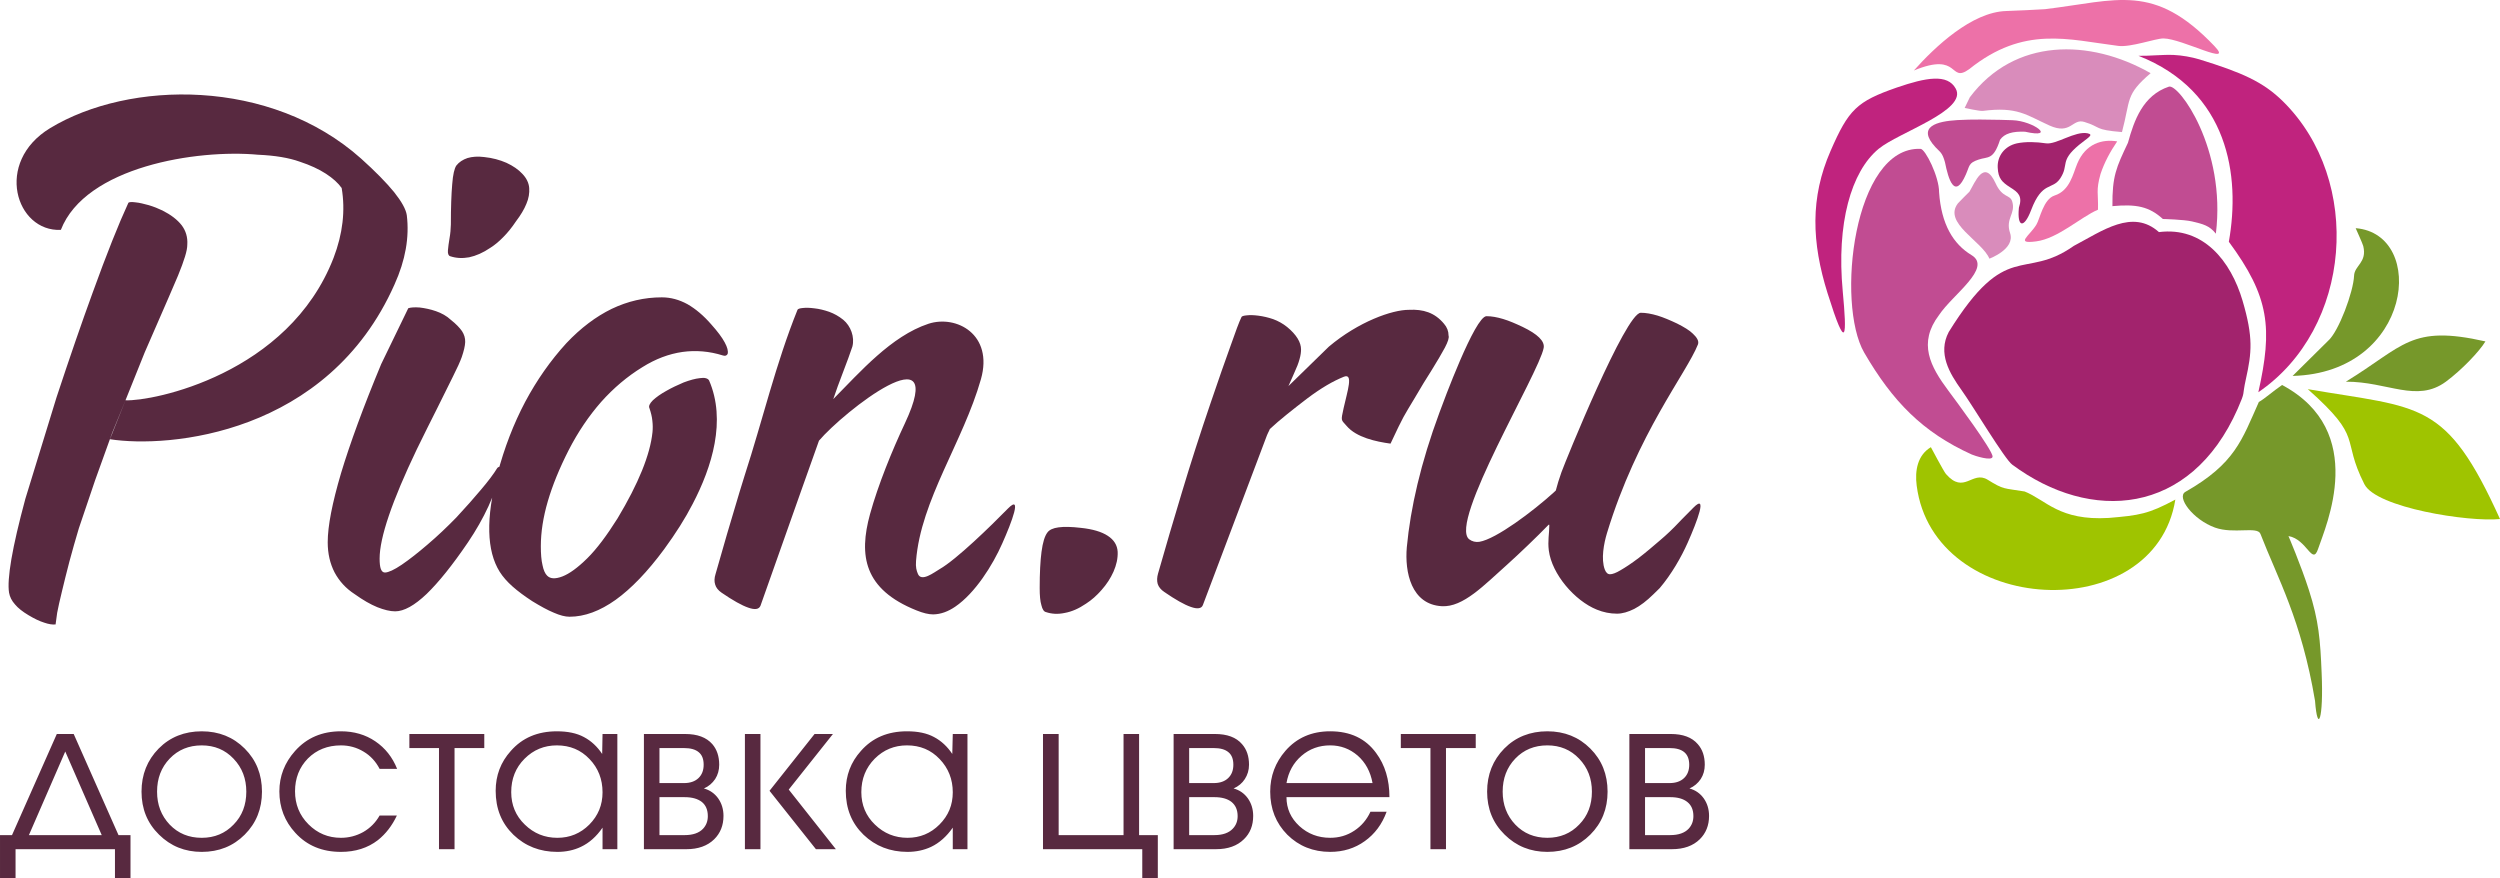 <?xml version="1.0" encoding="UTF-8"?>
<!DOCTYPE svg PUBLIC "-//W3C//DTD SVG 1.1//EN" "http://www.w3.org/Graphics/SVG/1.1/DTD/svg11.dtd">
<!-- Creator: CorelDRAW 2018 (64-Bit Оценочная версия) -->
<svg xmlns="http://www.w3.org/2000/svg" xml:space="preserve" width="204.22mm" height="71.759mm" version="1.1" style="shape-rendering:geometricPrecision; text-rendering:geometricPrecision; image-rendering:optimizeQuality; fill-rule:evenodd; clip-rule:evenodd"
viewBox="0 0 24145.62 8484.36"
 xmlns:xlink="http://www.w3.org/1999/xlink">
 <defs>
  <style type="text/css">
   <![CDATA[
    .fil7 {fill:#582940}
    .fil5 {fill:#76982A}
    .fil3 {fill:#9FC400}
    .fil0 {fill:#A2236D}
    .fil2 {fill:#C0237E}
    .fil1 {fill:#C14C92}
    .fil6 {fill:#D98CBB}
    .fil4 {fill:#ED71A8}
    .fil8 {fill:#582940;fill-rule:nonzero}
   ]]>
  </style>
 </defs>
 <g id="Слой_x0020_1">
  <g id="_624755255008">
   <path class="fil0" d="M21691.09 3662.8c56.75,-256.57 73.3,-401.99 -31.92,-759.06 -113.5,-383.08 -378.35,-716.49 -807.53,-662.11 -255.38,-228.19 -546.24,-11.82 -822.9,133.6 -485.94,342.88 -645.55,-73.3 -1207.16,831.18 -108.77,206.91 8.28,399.63 122.96,560.43 109.96,152.52 418.55,670.38 490.67,721.22 755.51,560.43 1717.93,497.76 2176.68,-539.14 79.22,-182.08 40.2,-109.96 79.22,-286.12z"/>
   <path class="fil1" d="M19244.84 4410.03c3.55,-59.12 -362.98,-550.97 -425.64,-634.91 -177.35,-237.65 -296.77,-461.11 -91.04,-733.05 131.24,-197.45 516.68,-455.2 313.32,-578.16 -176.17,-106.41 -292.04,-296.77 -313.32,-607.72 1.18,-147.79 -132.42,-416.18 -178.53,-418.55 -649.1,-24.83 -818.17,1494.47 -545.06,1967.4 274.3,471.75 563.97,769.7 1039.27,984.88 23.65,10.64 198.63,68.58 201,20.1z"/>
   <path class="fil2" d="M17797.67 2812.7c-61.48,-653.83 80.4,-1155.14 346.42,-1375.05 193.9,-159.62 861.92,-371.25 744.87,-581.71 -79.22,-145.43 -286.12,-107.59 -568.7,-10.64 -387.81,134.79 -465.84,212.82 -639.64,611.27 -198.63,454.02 -183.26,884.39 -29.56,1375.05 185.63,592.35 186.81,416.18 146.61,-18.92z"/>
   <path class="fil3" d="M18648.95 4318.99c0,0 125.33,236.47 145.43,258.93 176.17,202.18 253.02,-36.65 403.18,55.57 158.43,98.13 150.16,79.22 357.06,113.5 209.27,83.95 333.42,283.76 812.26,255.38 294.4,-24.83 384.26,-37.83 643.19,-177.35 -199.81,1239.09 -2336.29,1129.13 -2498.27,-134.79 -18.92,-145.43 8.28,-294.4 137.15,-371.25z"/>
   <path class="fil1" d="M20402.35 1990.98c230.56,-21.28 354.7,3.55 487.12,124.15 0,0 202.18,4.73 282.58,23.65 102.86,24.83 167.89,39.02 229.37,118.23 101.68,-820.54 -359.43,-1451.91 -454.02,-1419.98 -250.65,83.95 -335.78,326.32 -394.9,541.51 -113.5,240.01 -152.52,321.59 -150.16,612.45z"/>
   <path class="fil2" d="M20654.19 539.07c101.68,2.36 236.47,-13.01 340.51,-8.28 79.22,3.55 171.44,20.1 247.11,42.56 409.09,126.51 614.81,215.18 808.72,406.72 774.43,764.97 666.84,2190.86 -238.83,2808.04 138.33,-618.36 108.77,-919.86 -284.94,-1453.09 113.5,-638.46 -3.55,-1453.09 -872.56,-1795.96z"/>
   <path class="fil4" d="M19377.27 106.34c48.48,-1.18 340.51,-14.19 374.8,-17.74 702.31,-85.13 1049.91,-256.57 1633.99,354.7 199.81,208.09 -309.77,-70.94 -490.67,-72.12 -78.03,0 -314.5,87.49 -436.28,72.12 -483.57,-60.3 -910.4,-199.81 -1440.08,224.64 -197.45,141.88 -82.76,-173.8 -534.41,13.01 203.36,-228.19 559.24,-565.16 892.66,-574.61z"/>
   <path class="fil5" d="M22041.06 3718.37c835.91,446.92 422.09,1360.87 347.61,1583.14 -55.57,165.53 -106.41,-93.4 -286.12,-124.15 0,0 120.6,281.4 197.45,521.41 95.77,296.77 109.96,483.57 122.96,800.44 20.1,448.1 -39.02,594.71 -63.85,269.57 -131.24,-782.7 -361.79,-1184.7 -527.32,-1612.7 -29.56,-75.67 -257.75,4.73 -438.65,-60.3 -212.82,-76.85 -374.8,-294.4 -286.12,-345.24 480.03,-273.12 545.06,-500.13 709.4,-867.83 56.75,-31.92 133.6,-101.68 224.64,-164.34z"/>
   <path class="fil5" d="M22751.65 2203.8c0,0 69.76,154.89 73.3,172.62 39.02,159.62 -85.13,186.81 -88.68,287.31 -5.91,152.52 -147.79,539.14 -251.84,629 -10.64,9.46 -341.69,338.15 -341.69,338.15 1161.05,-29.56 1300.57,-1371.51 608.9,-1427.08z"/>
   <path class="fil6" d="M18975.27 1042.75c0,0 146.61,31.92 174.99,28.38 334.6,-42.56 416.18,37.83 643.19,140.7 209.27,94.59 219.91,-69.76 336.97,-34.29 167.89,50.84 89.86,75.67 364.16,98.13 85.13,-316.87 29.56,-357.06 276.67,-568.7 -587.62,-335.78 -1314.76,-341.69 -1746.31,232.92 -16.55,34.29 -33.11,68.58 -49.66,102.86z"/>
   <path class="fil1" d="M18905.52 1159.8c140.7,-8.28 310.95,-4.73 412.63,-2.36 40.2,1.18 79.22,2.36 119.42,3.55 203.36,7.09 430.37,180.9 120.6,111.14 -118.23,-4.73 -198.63,16.55 -241.2,78.03 -65.03,199.81 -115.87,159.62 -208.09,191.54 -98.13,33.11 -83.95,57.93 -121.78,143.06 -108.77,249.47 -169.07,47.29 -202.18,-118.23 -26.01,-94.59 -47.29,-96.95 -91.04,-144.24 -186.81,-202.18 16.55,-250.65 211.64,-262.48z"/>
   <path class="fil4" d="M19664.57 2331.49c211.64,-27.19 428,-232.92 598.26,-306.22 4.73,-157.25 -21.28,-183.26 24.83,-345.24 37.83,-113.5 93.4,-215.18 160.8,-314.5 -144.24,-23.65 -303.86,20.1 -385.44,214 -41.38,99.32 -70.94,261.3 -218.73,308.59 -109.96,35.47 -141.88,225.83 -176.17,281.4 -66.21,109.96 -210.46,189.17 -3.55,161.98z"/>
   <path class="fil6" d="M19214.1 2498.2c-70.94,-170.26 -450.47,-344.06 -303.86,-534.41 8.28,-10.64 111.14,-112.32 111.14,-112.32 53.21,-87.49 140.7,-323.96 251.84,-82.76 68.58,150.16 140.7,105.23 161.98,179.71 34.29,117.05 -68.58,160.8 -21.28,302.68 52.02,154.89 -199.81,247.11 -199.81,247.11z"/>
   <path class="fil0" d="M19499.05 2006.35c-18.92,195.09 50.84,201 118.23,22.46 107.59,-283.76 203.36,-189.17 281.4,-306.22 87.49,-133.6 -9.46,-164.34 180.9,-322.78 86.31,-70.94 147.79,-98.13 82.76,-112.32 -119.42,-24.83 -303.86,111.14 -400.81,96.95 -94.59,-14.19 -196.27,-17.74 -281.4,0 -122.96,27.19 -191.54,126.51 -185.63,235.28 4.73,102.86 41.38,139.52 119.42,189.17 76.85,48.48 122.96,82.76 85.13,197.45z"/>
   <path class="fil3" d="M24145.62 5013.02c-301.5,30.74 -1195.34,-108.77 -1310.03,-336.97 -230.56,-455.2 2.36,-430.37 -546.24,-917.49 1092.48,187.99 1333.67,99.32 1856.26,1254.46z"/>
   <path class="fil5" d="M24004.92 3297.46c-56.75,94.59 -227.01,274.3 -381.89,388.99 -281.4,206.91 -561.61,-1.18 -965.97,0 562.79,-344.06 623.09,-553.33 1347.86,-388.99z"/>
   <path class="fil7" d="M10059.29 5328.71c-11.82,89.86 -17.74,205.73 -17.74,351.15 0,70.94 4.73,127.69 16.55,165.53 9.46,40.2 24.83,62.66 43.75,66.21 55.57,18.92 115.87,22.46 182.08,8.28 66.21,-11.82 134.79,-41.38 205.73,-89.86 53.21,-34.29 102.86,-78.03 150.16,-132.42 47.29,-53.21 86.31,-112.32 114.69,-176.17 28.38,-65.03 42.56,-127.69 40.2,-191.54 -3.55,-63.85 -35.47,-115.87 -95.77,-154.89 -59.12,-39.02 -146.61,-65.03 -261.3,-76.85 -89.86,-10.64 -160.8,-11.82 -214,-4.73 -53.21,7.09 -88.68,23.65 -107.59,49.66 -26.01,34.29 -44.93,95.77 -56.75,185.63zm3842.58 -1341.95c-179.71,484.76 -279.03,918.67 -314.5,1298.2 -21.28,241.2 42.56,553.33 338.15,569.88 206.91,11.82 409.09,-204.54 631.37,-401.99 119.42,-107.59 288.49,-269.57 396.08,-380.71 10.64,-10.64 10.64,-4.73 10.64,5.91 0,72.12 -16.55,145.43 -4.73,238.83 29.56,228.19 249.47,484.76 463.47,571.07 63.85,26.01 127.69,39.02 195.09,39.02 52.02,0 107.59,-16.55 166.71,-46.11 59.12,-30.74 120.6,-78.03 184.44,-140.7 20.1,-20.1 41.38,-40.2 61.48,-60.3 113.5,-133.6 208.09,-299.13 269.57,-437.46 93.4,-210.46 195.09,-480.03 55.57,-339.33 -33.11,34.29 -72.12,73.3 -115.87,117.05l-24.83 26.01c-55.57,59.12 -117.05,118.23 -183.26,173.8 -66.21,56.75 -133.6,114.69 -204.54,169.07 -69.76,53.21 -130.06,92.22 -174.99,118.23 -44.93,27.19 -79.22,39.02 -101.68,39.02 -22.46,0 -39.02,-15.37 -50.84,-46.11 -37.83,-101.68 -8.28,-253.02 21.28,-351.15 293.22,-962.42 769.7,-1546.49 878.47,-1821.98 13.01,-33.11 -11.82,-69.76 -48.48,-104.05 -33.11,-33.11 -85.13,-63.85 -152.52,-98.13 -67.39,-31.92 -131.24,-59.12 -189.17,-76.85 -60.3,-17.74 -113.5,-27.19 -161.98,-27.19 -145.43,0 -724.77,1425.89 -766.15,1540.58l-30.74 92.22c-8.28,28.38 -16.55,56.75 -23.65,83.95l-20.1 18.92c-201,182.08 -555.7,449.29 -717.68,476.48 -35.47,5.91 -72.12,-3.55 -99.32,-24.83 -199.81,-159.62 676.29,-1606.79 720.04,-1847.99 11.82,-66.21 -60.3,-133.6 -202.18,-202.18 -67.39,-31.92 -130.06,-59.12 -189.17,-76.85 -59.12,-17.74 -112.32,-27.19 -160.8,-27.19 -111.14,0 -417.36,828.82 -455.2,932.86zm-924.58 -46.11c-29.56,132.42 -23.65,111.14 28.38,172.62 94.59,112.32 286.12,152.52 424.46,171.44 131.24,-280.21 125.33,-258.93 231.74,-437.46 59.12,-101.68 115.87,-195.09 169.07,-277.85 52.02,-83.95 93.4,-154.89 124.15,-211.64 29.56,-56.75 42.56,-95.77 35.47,-117.05 0,-41.38 -14.19,-79.22 -43.75,-113.5 -89.86,-108.77 -202.18,-141.88 -338.15,-134.79 -161.98,-1.18 -488.3,114.69 -774.43,355.88l-435.1 424.46 44.93 -43.75c21.28,-47.29 39.02,-88.68 54.39,-122.96 26.01,-55.57 43.75,-101.68 53.21,-138.33 10.64,-36.65 14.19,-66.21 14.19,-93.4 0,-33.11 -10.64,-68.58 -33.11,-105.23 -22.46,-36.65 -56.75,-74.49 -101.68,-111.14 -41.38,-33.11 -86.31,-57.93 -134.79,-75.67 -48.48,-16.55 -95.77,-27.19 -140.7,-33.11 -44.93,-5.91 -82.76,-7.09 -112.32,-3.55 -29.56,2.36 -48.48,8.28 -52.02,15.37 -23.65,48.48 -57.93,141.88 -106.41,280.21 -49.66,138.33 -114.69,320.41 -191.54,548.6 -101.68,297.95 -193.9,585.26 -276.67,860.74 -83.95,275.48 -159.62,537.96 -231.74,788.62 -10.64,36.65 -11.82,70.94 -3.55,100.5 9.46,29.56 30.74,55.57 63.85,78.03 108.77,74.49 193.9,122.96 256.57,144.24 62.66,22.46 102.86,16.55 115.87,-17.74l619.54 -1641.08c5.91,-15.37 14.19,-29.56 21.28,-44.93l5.91 -14.19 0 0c89.86,-85.13 231.74,-196.27 358.25,-293.22 143.06,-107.59 254.2,-170.26 355.88,-211.64 95.77,-39.02 35.47,137.15 -1.18,301.5z"/>
   <path class="fil8" d="M1570.14 2033.54c-41.38,-20.1 -86.31,-37.83 -133.6,-52.02 -47.29,-13.01 -89.86,-23.65 -127.69,-27.19 -36.65,-4.73 -59.12,-3.55 -68.58,3.55 -93.4,202.18 -209.27,491.85 -346.42,871.38 -104.05,284.94 -219.91,620.73 -347.61,1007.35l-301.5 981.34c-63.85,236.47 -108.77,430.37 -134.79,581.71 -26.01,152.52 -33.11,261.3 -22.46,325.14 7.09,40.2 26.01,78.03 57.93,113.5 29.56,35.47 73.3,69.76 128.87,102.86 56.75,34.29 106.41,57.93 151.34,72.12 43.75,15.37 81.58,21.28 111.14,17.74l15.37 -112.32c9.46,-50.84 24.83,-119.42 46.11,-206.91 20.1,-86.31 44.93,-182.08 72.12,-288.49 27.19,-104.05 59.12,-211.64 91.04,-320.41l157.25 -464.66 164.34 -456.38 128.87 -315.68 185.63 -462.29 231.74 -532.05 89.86 -209.27c30.74,-75.67 53.21,-135.97 67.39,-183.26 15.37,-49.66 22.46,-87.49 22.46,-117.05 4.73,-70.94 -14.19,-133.6 -54.39,-186.81 -41.38,-53.21 -102.86,-100.5 -184.44,-141.88zm6339.67 2222.79l-176.17 495.4 -143.06 404.36 0 0 -245.93 695.21c-15.37,34.29 -53.21,40.2 -117.05,17.74 -62.66,-21.28 -148.97,-69.76 -257.75,-144.24 -33.11,-22.46 -54.39,-49.66 -62.66,-79.22 -9.46,-29.56 -8.28,-63.85 3.55,-100.5 70.94,-251.84 147.79,-514.32 231.74,-792.16 16.55,-53.21 33.11,-106.41 49.66,-160.8 174.99,-539.14 300.31,-1079.47 510.77,-1600.88 4.73,-8.28 22.46,-14.19 52.02,-16.55 29.56,-3.55 67.39,-2.36 112.32,3.55 44.93,4.73 92.22,16.55 140.7,33.11 48.48,17.74 93.4,42.56 135.97,76.85 73.3,60.3 112.32,166.71 88.68,258.93 -40.2,125.33 -138.33,364.16 -184.44,507.22 260.11,-262.48 559.24,-607.72 918.67,-727.14 269.57,-88.68 630.18,102.86 507.22,535.6 -172.62,606.54 -580.53,1165.78 -626.64,1754.58 -4.73,62.66 4.73,92.22 16.55,121.78 31.92,88.68 158.43,-11.82 211.64,-42.56 163.16,-93.4 494.22,-416.18 659.74,-585.26 139.52,-140.7 37.83,128.87 -55.57,338.15 -92.22,209.27 -261.3,478.85 -454.02,610.08 -67.39,46.11 -138.33,73.3 -212.82,74.49 -44.93,0 -98.13,-13.01 -161.98,-39.02 -507.22,-203.36 -558.06,-528.5 -448.1,-929.31 78.03,-282.58 212.82,-613.63 336.97,-877.29 426.82,-911.58 -591.17,-113.5 -830,167.89zm-6848.08 -14.19c565.16,88.68 2104.55,-42.56 2748.93,-1495.65 105.23,-232.92 144.24,-455.2 118.23,-668.02 -8.28,-56.75 -49.66,-131.24 -122.96,-223.46 -74.49,-91.04 -180.9,-199.81 -319.23,-323.96 -873.74,-779.16 -2236.98,-757.88 -3003.13,-293.22 -542.69,329.87 -329.87,1002.62 104.05,982.52 237.65,-611.27 1315.94,-780.34 1903.56,-725.95 164.34,7.09 299.13,29.56 404.36,67.39 100.5,33.11 184.44,72.12 251.84,115.87 67.39,43.75 118.23,89.86 152.52,138.33 36.65,217.55 10.64,442.19 -78.03,673.93 -435.1,1125.58 -1748.67,1388.06 -2009.97,1376.24l-150.16 375.98zm2103.37 995.52c0,108.77 22.46,205.73 66.21,290.85 44.93,83.95 108.77,154.89 195.09,210.46 79.22,56.75 151.34,98.13 217.55,125.33 66.21,26.01 122.96,40.2 172.62,40.2 85.13,0 186.81,-56.75 303.86,-167.89 115.87,-112.32 249.47,-277.85 399.63,-498.94 78.03,-115.87 144.24,-231.74 197.45,-347.61 53.21,-117.05 94.59,-232.92 124.15,-348.79 3.55,-15.37 1.18,-26.01 -7.09,-30.74 -8.28,-5.91 -17.74,-2.36 -30.74,8.28 -36.65,60.3 -89.86,130.06 -156.07,208.09 -67.39,80.4 -146.61,170.26 -240.01,270.75 -91.04,93.4 -183.26,180.9 -277.85,261.3 -92.22,79.22 -174.99,144.24 -249.47,195.09 -73.3,49.66 -127.69,74.49 -161.98,75.67 -18.92,0 -31.92,-11.82 -40.2,-34.29 -8.28,-22.46 -11.82,-55.57 -11.82,-100.5 0,-202.18 119.42,-554.51 359.43,-1055.82 70.94,-144.24 135.97,-276.67 196.27,-394.9 59.12,-119.42 109.96,-219.91 151.34,-305.04 42.56,-83.95 70.94,-147.79 86.31,-190.36 20.1,-59.12 31.92,-107.59 33.11,-145.43 1.18,-37.83 -9.46,-72.12 -30.74,-105.23 -22.46,-31.92 -56.75,-68.58 -107.59,-108.77 -40.2,-37.83 -89.86,-65.03 -144.24,-83.95 -54.39,-18.92 -107.59,-29.56 -157.25,-35.47 -48.48,-3.55 -86.31,-1.18 -109.96,7.09l-261.3 539.14c-172.62,415 -301.5,767.33 -387.81,1053.46 -85.13,288.49 -128.87,510.77 -128.87,668.02zm1182.33 -2763.11c56.75,18.92 117.05,22.46 183.26,10.64 66.21,-14.19 134.79,-43.75 205.73,-92.22 41.38,-26.01 82.76,-60.3 124.15,-102.86 41.38,-41.38 82.76,-92.22 122.96,-152.52 44.93,-59.12 79.22,-115.87 100.5,-169.07 22.46,-52.02 30.74,-104.05 27.19,-152.52 -3.55,-47.29 -24.83,-93.4 -65.03,-135.97 -39.02,-42.56 -91.04,-78.03 -154.89,-107.59 -65.03,-28.38 -135.97,-47.29 -214,-55.57 -63.85,-8.28 -117.05,-3.55 -161.98,9.46 -44.93,15.37 -81.58,39.02 -107.59,72.12 -18.92,27.19 -33.11,86.31 -40.2,180.9 -8.28,94.59 -13.01,223.46 -13.01,388.99 -1.18,43.75 -4.73,87.49 -13.01,133.6 -7.09,44.93 -13.01,82.76 -15.37,115.87 -2.36,31.92 4.73,50.84 21.28,56.75zm1924.84 1467.28c14.19,41.38 24.83,82.76 28.38,121.78 4.73,40.2 4.73,76.85 1.18,111.14 -22.46,216.37 -134.79,494.22 -336.97,831.18 -104.05,165.53 -201,295.58 -293.22,386.62 -92.22,91.04 -172.62,148.97 -240.01,174.99 -68.58,26.01 -117.05,23.65 -147.79,-8.28 -18.92,-18.92 -34.29,-52.02 -43.75,-99.32 -11.82,-48.48 -16.55,-109.96 -16.55,-184.44 0,-134.79 22.46,-280.21 67.39,-433.92 44.93,-153.7 112.32,-319.23 202.18,-495.4 89.86,-174.99 195.09,-329.87 313.32,-464.66 119.42,-133.6 251.84,-245.93 398.45,-335.78 126.51,-79.22 255.38,-127.69 386.62,-146.61 128.87,-17.74 260.11,-7.09 391.35,34.29 11.82,3.55 20.1,3.55 27.19,1.18 8.28,-3.55 14.19,-8.28 17.74,-16.55 7.09,-26.01 -2.36,-63.85 -28.38,-111.14 -26.01,-48.48 -68.58,-105.23 -128.87,-172.62 -74.49,-86.31 -152.52,-151.34 -230.56,-196.27 -80.4,-43.75 -161.98,-66.21 -248.29,-66.21 -169.07,0 -329.87,37.83 -483.57,111.14 -152.52,74.49 -299.13,184.44 -437.46,331.05 -153.7,167.89 -286.12,357.06 -398.45,567.52 -111.14,210.46 -201,442.19 -268.39,697.58 -112.32,426.82 -104.05,741.32 22.46,943.5 30.74,48.48 72.12,95.77 124.15,141.88 52.02,46.11 115.87,93.4 190.36,141.88 79.22,48.48 147.79,86.31 208.09,111.14 59.12,26.01 109.96,39.02 151.34,39.02 146.61,0 294.4,-55.57 445.74,-163.16 151.34,-108.77 307.41,-270.75 468.2,-488.3 112.32,-153.7 204.54,-299.13 275.48,-437.46 187.99,-359.43 326.32,-807.53 158.43,-1194.16 -13.01,-20.1 -42.56,-28.38 -88.68,-21.28 -44.93,4.73 -95.77,18.92 -156.07,41.38 -57.93,24.83 -114.69,50.84 -167.89,81.58 -55.57,30.74 -98.13,61.48 -130.06,91.04 -30.74,30.74 -42.56,56.75 -33.11,75.67z"/>
   <path class="fil8" d="M1260.37 8484.36l-150.16 0 0 -282.58 -960.05 0 0 282.58 -150.16 0 0 -418.55 115.87 0 432.73 -976.61 163.16 0 432.73 976.61 115.87 0 0 418.55zm-277.85 -418.55l-352.34 -807.53 -351.15 807.53 703.49 0zm1547.67 -419.73c0,165.53 -55.57,303.86 -166.71,415 -111.14,111.14 -249.47,166.71 -415,166.71 -163.16,0 -300.31,-55.57 -412.63,-166.71 -113.5,-111.14 -169.07,-249.47 -169.07,-415 0,-165.53 55.57,-303.86 165.53,-416.18 109.96,-111.14 249.47,-166.71 416.18,-166.71 165.53,0 303.86,55.57 415,166.71 111.14,111.14 166.71,249.47 166.71,416.18zm-151.34 0c0,-125.33 -40.2,-231.74 -122.96,-318.05 -81.58,-86.31 -184.44,-128.87 -307.41,-128.87 -125.33,0 -228.19,42.56 -309.77,127.69 -81.58,85.13 -121.78,191.54 -121.78,319.23 0,126.51 40.2,231.74 121.78,318.05 81.58,85.13 184.44,127.69 309.77,127.69 122.96,0 225.83,-42.56 307.41,-127.69 82.76,-83.95 122.96,-190.36 122.96,-318.05zm1456.64 -219.91l-169.07 0c-36.65,-70.94 -88.68,-127.69 -154.89,-166.71 -66.21,-40.2 -139.52,-60.3 -218.73,-60.3 -128.87,0 -235.28,42.56 -319.23,126.51 -82.76,85.13 -124.15,190.36 -124.15,316.87 0,125.33 42.56,231.74 130.06,319.23 86.31,86.31 190.36,130.06 313.32,130.06 76.85,0 148.97,-18.92 215.18,-55.57 66.21,-37.83 119.42,-91.04 158.43,-159.62l166.71 0c-46.11,98.13 -107.59,177.35 -183.26,237.65 -98.13,75.67 -217.55,113.5 -357.06,113.5 -180.9,0 -327.51,-60.3 -439.83,-183.26 -102.86,-111.14 -154.89,-244.74 -154.89,-400.81 0,-146.61 50.84,-277.85 151.34,-390.17 113.5,-127.69 261.3,-190.36 443.38,-190.36 125.33,0 236.47,31.92 332.24,96.95 95.77,65.03 165.53,153.7 210.46,266.03zm841.82 -201l-287.31 0 0 976.61 -150.16 0 0 -976.61 -286.12 0 0 -135.97 723.59 0 0 135.97zm1285.2 976.61l-143.06 0 0 -208.09c-59.12,86.31 -128.87,147.79 -209.27,185.63 -67.39,31.92 -143.06,48.48 -227.01,48.48 -169.07,0 -309.77,-55.57 -424.46,-165.53 -114.69,-111.14 -171.44,-251.84 -171.44,-424.46 0,-147.79 48.48,-276.67 146.61,-385.44 111.14,-126.51 258.93,-189.17 444.56,-189.17 104.05,0 191.54,17.74 261.3,55.57 69.76,36.65 128.87,92.22 176.17,163.16l3.55 -192.72 143.06 0 0 1112.58zm-143.06 -549.79c0,-125.33 -41.38,-232.92 -125.33,-320.41 -83.95,-88.68 -189.17,-132.42 -315.68,-132.42 -121.78,0 -225.83,42.56 -312.14,128.87 -86.31,86.31 -128.87,193.9 -128.87,322.78 0,124.15 43.75,229.37 131.24,313.32 87.49,85.13 191.54,127.69 314.5,127.69 120.6,0 223.46,-42.56 308.59,-127.69 85.13,-86.31 127.69,-189.17 127.69,-312.14zm1168.15 228.19c0,92.22 -30.74,167.89 -89.86,225.83 -65.03,63.85 -154.89,95.77 -268.39,95.77l-410.27 0 0 -1112.58 398.45 0c117.05,0 204.54,31.92 262.48,98.13 43.75,50.84 66.21,117.05 66.21,198.63 0,52.02 -13.01,98.13 -39.02,138.33 -27.19,40.2 -62.66,70.94 -108.77,91.04 56.75,15.37 102.86,47.29 137.15,94.59 34.29,48.48 52.02,105.23 52.02,170.26zm-191.54 -494.22c0,-54.39 -15.37,-94.59 -47.29,-120.6 -31.92,-27.19 -79.22,-40.2 -141.88,-40.2l-237.65 0 0 338.15 237.65 0c59.12,0 106.41,-16.55 139.52,-48.48 33.11,-31.92 49.66,-74.49 49.66,-128.87zm40.2 496.58c0,-60.3 -18.92,-105.23 -57.93,-137.15 -40.2,-30.74 -94.59,-46.11 -165.53,-46.11l-243.56 0 0 366.52 243.56 0c80.4,0 139.52,-21.28 177.35,-61.48 30.74,-33.11 46.11,-73.3 46.11,-121.78zm1236.72 319.23l-192.72 0 -448.1 -563.97 435.1 -548.6 177.35 0 -426.82 536.78 455.2 575.8zm-728.32 0l-150.16 0 0 -1112.58 150.16 0 0 1112.58zm1999.33 0l-141.88 0 0 -208.09c-60.3,86.31 -130.06,147.79 -209.27,185.63 -68.58,31.92 -144.24,48.48 -228.19,48.48 -167.89,0 -309.77,-55.57 -424.46,-165.53 -114.69,-111.14 -171.44,-251.84 -171.44,-424.46 0,-147.79 48.48,-276.67 146.61,-385.44 111.14,-126.51 258.93,-189.17 444.56,-189.17 105.23,0 191.54,17.74 261.3,55.57 69.76,36.65 128.87,92.22 176.17,163.16l4.73 -192.72 141.88 0 0 1112.58zm-141.88 -549.79c0,-125.33 -42.56,-232.92 -126.51,-320.41 -83.95,-88.68 -189.17,-132.42 -315.68,-132.42 -121.78,0 -225.83,42.56 -312.14,128.87 -85.13,86.31 -128.87,193.9 -128.87,322.78 0,124.15 43.75,229.37 131.24,313.32 87.49,85.13 192.72,127.69 314.5,127.69 120.6,0 223.46,-42.56 308.59,-127.69 86.31,-86.31 128.87,-189.17 128.87,-312.14zm1980.41 832.36l-150.16 0 0 -282.58 -958.87 0 0 -1112.58 151.34 0 0 976.61 626.64 0 0 -976.61 150.16 0 0 976.61 180.9 0 0 418.55zm921.04 -604.17c0,92.22 -29.56,167.89 -89.86,225.83 -65.03,63.85 -153.7,95.77 -268.39,95.77l-410.27 0 0 -1112.58 398.45 0c118.23,0 205.73,31.92 262.48,98.13 44.93,50.84 67.39,117.05 67.39,198.63 0,52.02 -14.19,98.13 -40.2,138.33 -26.01,40.2 -62.66,70.94 -108.77,91.04 56.75,15.37 102.86,47.29 137.15,94.59 34.29,48.48 52.02,105.23 52.02,170.26zm-191.54 -494.22c0,-54.39 -15.37,-94.59 -47.29,-120.6 -31.92,-27.19 -79.22,-40.2 -141.88,-40.2l-237.65 0 0 338.15 237.65 0c60.3,0 106.41,-16.55 139.52,-48.48 33.11,-31.92 49.66,-74.49 49.66,-128.87zm41.38 496.58c0,-60.3 -20.1,-105.23 -59.12,-137.15 -39.02,-30.74 -94.59,-46.11 -164.34,-46.11l-244.74 0 0 366.52 244.74 0c79.22,0 138.33,-21.28 176.17,-61.48 31.92,-33.11 47.29,-73.3 47.29,-121.78zm1466.09 -183.26l-994.34 0c0,109.96 41.38,202.18 124.15,279.03 82.76,75.67 182.08,113.5 297.95,113.5 86.31,0 163.16,-22.46 232.92,-68.58 68.58,-44.93 120.6,-106.41 156.07,-183.26l156.07 0c-43.75,120.6 -114.69,215.18 -210.46,283.76 -96.95,69.76 -208.09,104.05 -334.6,104.05 -164.34,0 -302.68,-55.57 -413.82,-165.53 -109.96,-111.14 -165.53,-249.47 -165.53,-416.18 0,-150.16 49.66,-281.4 146.61,-393.72 109.96,-126.51 254.2,-189.17 432.73,-189.17 193.9,0 341.69,69.76 443.38,209.27 86.31,115.87 128.87,258.93 128.87,426.82zm-163.16 -135.97c-20.1,-111.14 -68.58,-199.81 -144.24,-266.03 -75.67,-65.03 -164.34,-98.13 -264.84,-98.13 -106.41,0 -198.63,33.11 -276.67,100.5 -78.03,67.39 -126.51,154.89 -145.43,263.66l831.18 0zm996.71 -338.15l-287.31 0 0 976.61 -150.16 0 0 -976.61 -286.12 0 0 -135.97 723.59 0 0 135.97zm1273.37 420.91c0,165.53 -55.57,303.86 -166.71,415 -111.14,111.14 -249.47,166.71 -415,166.71 -163.16,0 -300.31,-55.57 -412.63,-166.71 -113.5,-111.14 -169.07,-249.47 -169.07,-415 0,-165.53 55.57,-303.86 165.53,-416.18 109.96,-111.14 249.47,-166.71 416.18,-166.71 165.53,0 303.86,55.57 415,166.71 111.14,111.14 166.71,249.47 166.71,416.18zm-151.34 0c0,-125.33 -40.2,-231.74 -122.96,-318.05 -81.58,-86.31 -184.44,-128.87 -307.41,-128.87 -125.33,0 -228.19,42.56 -309.77,127.69 -81.58,85.13 -121.78,191.54 -121.78,319.23 0,126.51 40.2,231.74 121.78,318.05 81.58,85.13 184.44,127.69 309.77,127.69 122.96,0 225.83,-42.56 307.41,-127.69 82.76,-83.95 122.96,-190.36 122.96,-318.05zm1131.49 234.1c0,92.22 -30.74,167.89 -89.86,225.83 -65.03,63.85 -154.89,95.77 -268.39,95.77l-411.45 0 0 -1112.58 399.63 0c117.05,0 204.54,31.92 261.3,98.13 44.93,50.84 67.39,117.05 67.39,198.63 0,52.02 -13.01,98.13 -39.02,138.33 -27.19,40.2 -62.66,70.94 -108.77,91.04 56.75,15.37 102.86,47.29 137.15,94.59 34.29,48.48 52.02,105.23 52.02,170.26zm-191.54 -494.22c0,-54.39 -16.55,-94.59 -47.29,-120.6 -31.92,-27.19 -79.22,-40.2 -141.88,-40.2l-237.65 0 0 338.15 237.65 0c59.12,0 106.41,-16.55 139.52,-48.48 33.11,-31.92 49.66,-74.49 49.66,-128.87zm40.2 496.58c0,-60.3 -18.92,-105.23 -59.12,-137.15 -39.02,-30.74 -93.4,-46.11 -164.34,-46.11l-243.56 0 0 366.52 243.56 0c80.4,0 139.52,-21.28 177.35,-61.48 30.74,-33.11 46.11,-73.3 46.11,-121.78z"/>
  </g>
 </g>
</svg>
